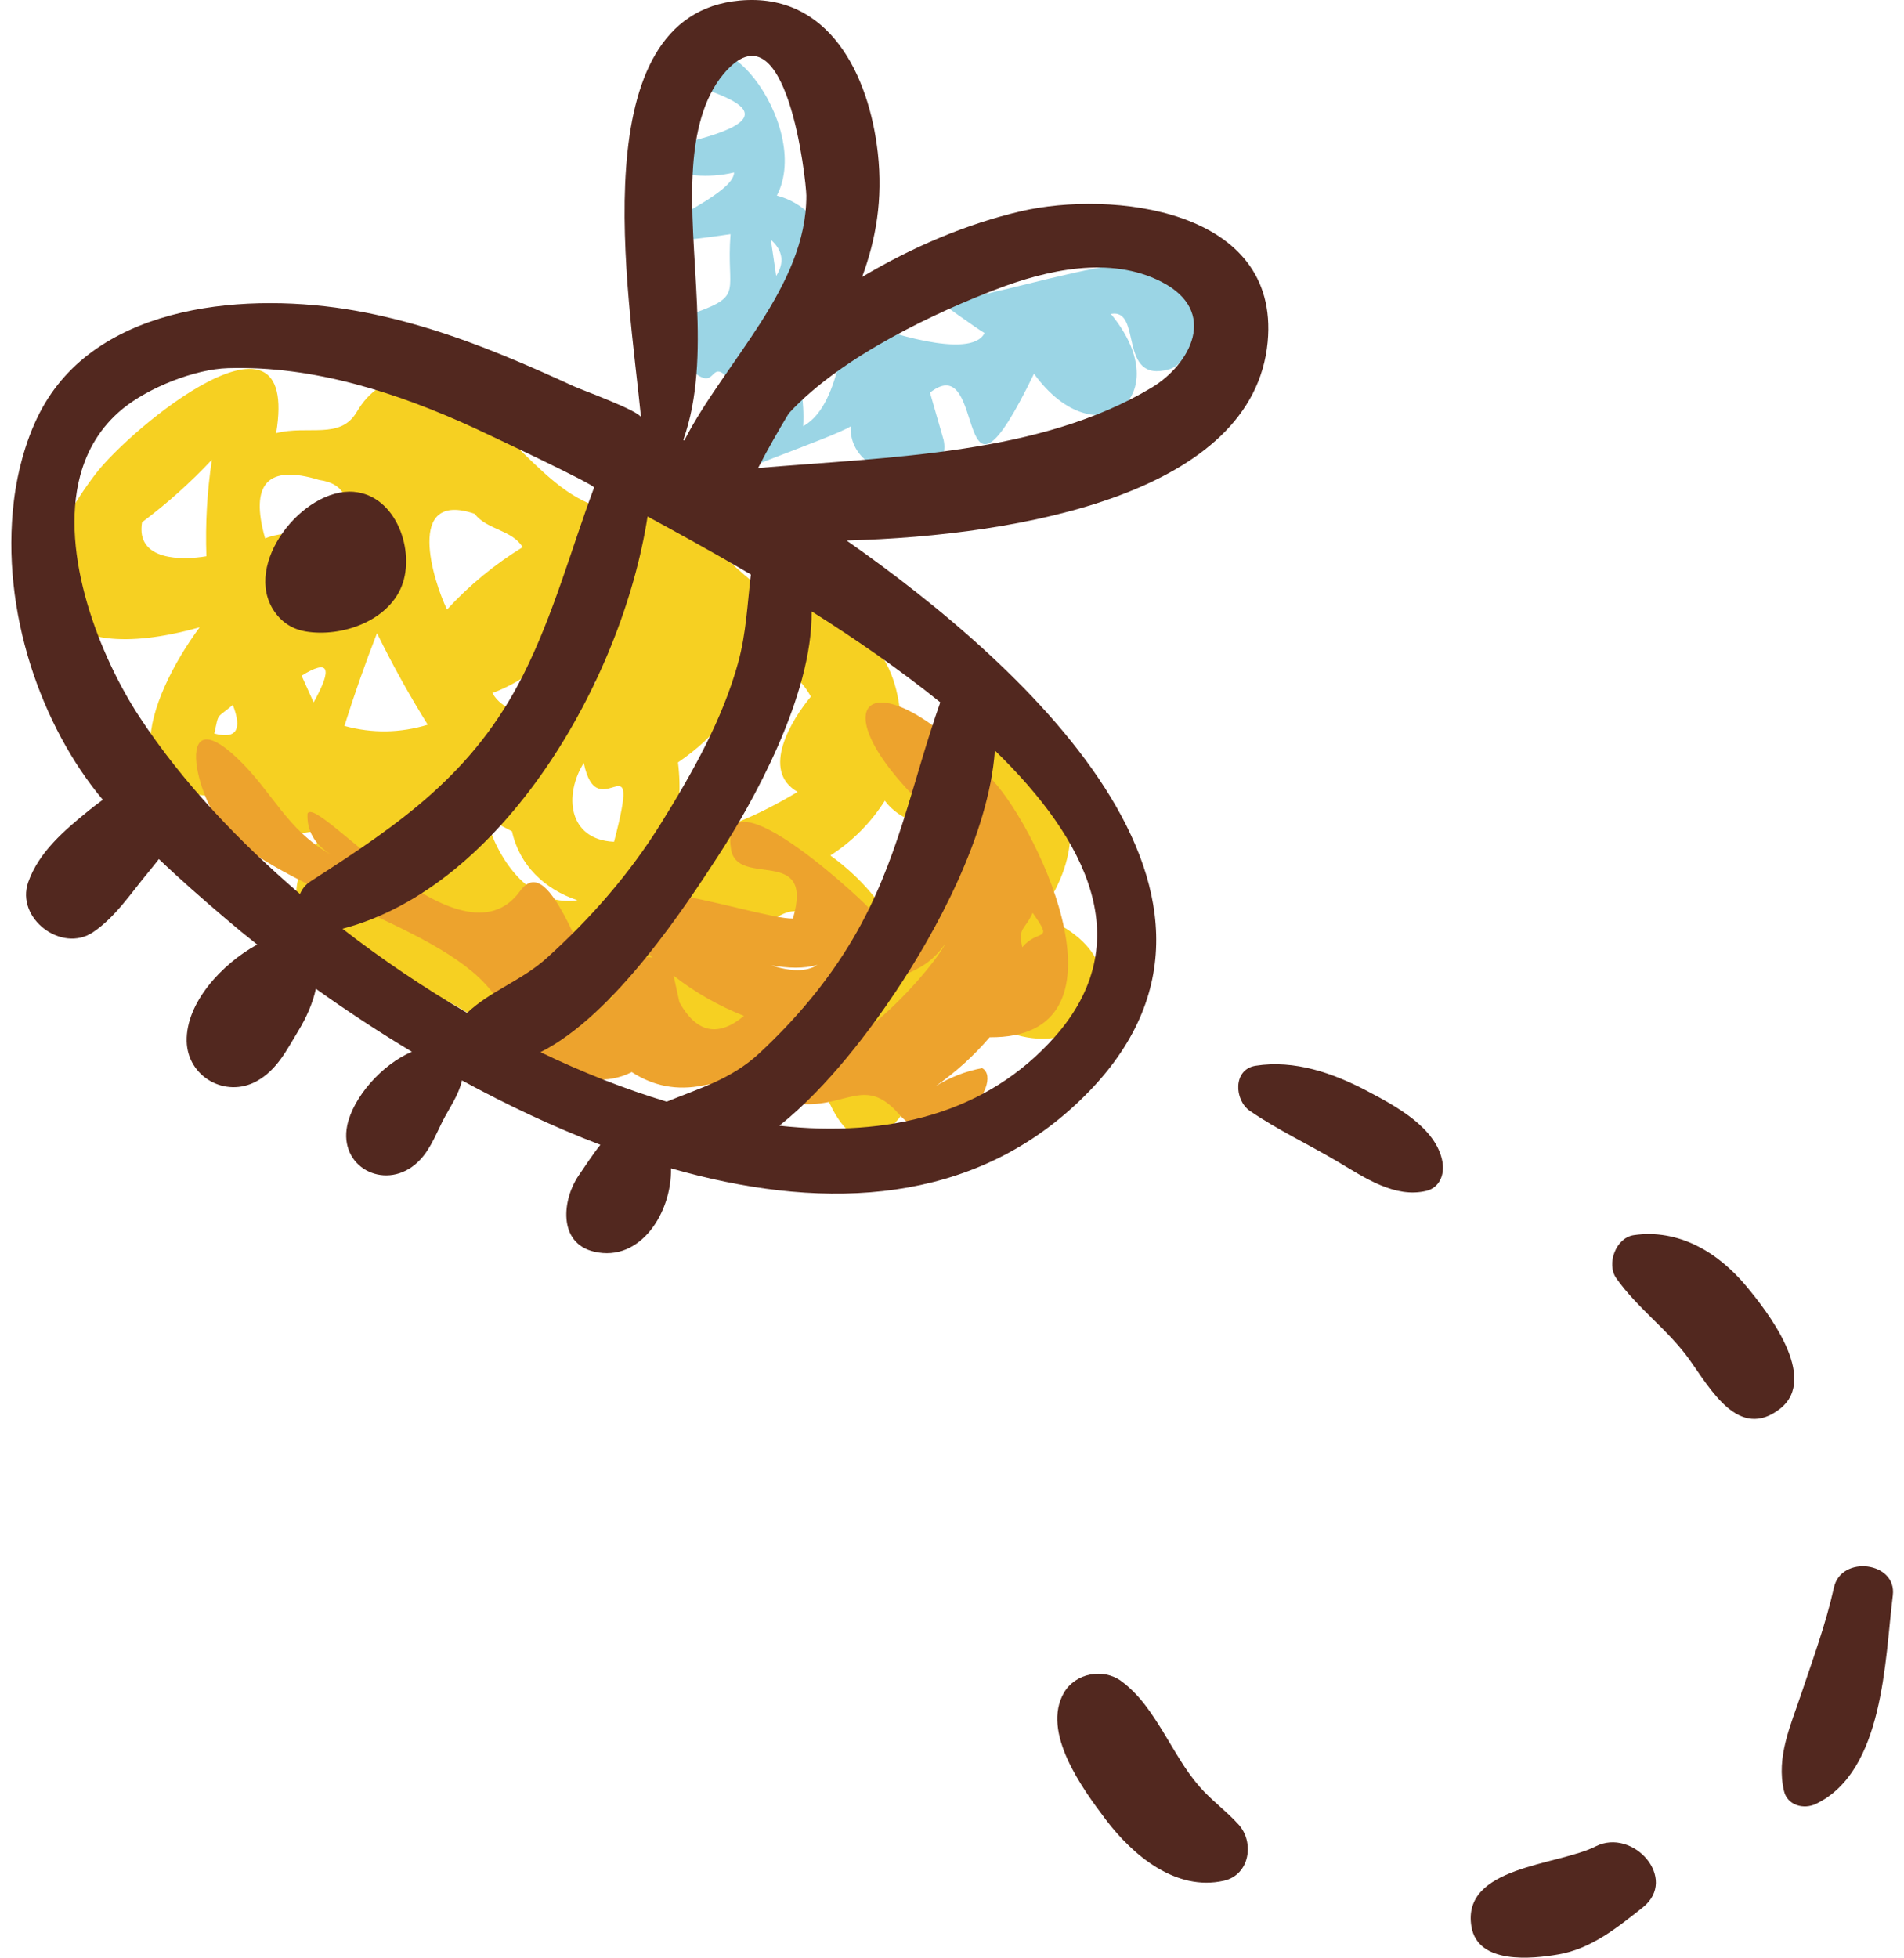 <?xml version="1.0" encoding="UTF-8"?>
<svg width="107px" height="110px" viewBox="0 0 107 110" version="1.1" xmlns="http://www.w3.org/2000/svg" xmlns:xlink="http://www.w3.org/1999/xlink">
    <!-- Generator: Sketch 55.2 (78181) - https://sketchapp.com -->
    <title>Bzzz</title>
    <desc>Created with Sketch.</desc>
    <g id="Page-1" stroke="none" stroke-width="1" fill="none" fill-rule="evenodd">
        <g id="five_LL" transform="translate(-133, -997)">
            <g id="Bzzz" transform="translate(133.636, 997)">
                <path d="M46.028,48.059 C47.274,47.256 48.295,46.231 49.088,44.983 C49.517,45.556 50.109,45.958 50.864,46.188 C48.899,47.581 49.988,52.67 49.976,52.679 C49.034,50.816 47.717,49.274 46.028,48.059 Z M20.235,50.936 C23.127,50.603 23.868,50.64 24.226,51.166 C23.132,50.882 21.85,50.749 20.235,50.936 Z M11.406,41.208 C11.681,39.981 11.501,40.407 12.448,39.599 C12.991,40.999 12.645,41.534 11.406,41.208 Z M7.347,29.338 C8.759,28.284 10.066,27.111 11.271,25.828 C11.001,27.623 10.899,29.43 10.963,31.249 C9.632,31.476 6.978,31.531 7.347,29.338 Z M17.313,26.967 C20.008,27.332 18.592,30.467 17.625,31.872 C18.483,29.579 15.378,29.783 14.262,30.245 C13.393,27.168 14.409,26.074 17.313,26.967 Z M26.033,28.862 C26.729,29.773 28.143,29.759 28.735,30.74 C27.155,31.711 25.739,32.876 24.486,34.242 C23.71,32.651 22.109,27.531 26.033,28.862 Z M44.934,39.131 C43.866,40.412 42.078,43.294 44.191,44.488 C41.874,45.847 39.894,46.764 37.164,47.105 C37.545,45.698 37.647,44.274 37.465,42.83 C39.504,41.449 41.301,39.393 41.701,36.883 C43.146,37.127 44.224,37.878 44.934,39.131 Z M20.55,35.569 C21.412,37.331 22.364,39.048 23.402,40.713 C21.843,41.184 20.283,41.208 18.72,40.779 C19.271,39.024 19.882,37.286 20.55,35.569 Z M29.23,41.087 C28.676,39.756 27.624,39.985 27.035,38.932 C28.849,38.261 30.246,37.096 31.227,35.436 C31.935,36.315 32.472,37.29 32.837,38.363 C31.231,38.718 30.028,39.625 29.23,41.087 Z M32.171,42.861 C32.951,46.671 35.48,41.136 33.872,47.289 C31.283,47.176 31.044,44.653 32.171,42.861 Z M28.138,46.702 C28.557,48.623 29.983,49.963 31.814,50.574 C29.036,50.991 27.215,48.031 26.698,45.954 C27.179,46.202 27.657,46.453 28.138,46.702 Z M16.313,37.958 C17.853,37.006 18.075,37.506 16.988,39.46 C16.763,38.96 16.538,38.46 16.313,37.958 Z M38.289,51.42 C36.333,52.734 34.518,55.126 31.885,55.135 C32.186,54.955 38.703,48.031 38.289,51.42 Z M53.68,49.648 C54.31,50.491 54.263,51.074 53.173,51.341 C53.342,50.778 53.51,50.214 53.68,49.648 Z M57.754,51.436 C62.497,45.032 56.887,39.562 50,41.965 C50.168,37.684 48.714,35.024 44.238,33.979 C40.368,33.077 39.182,28.483 34.649,28.677 C30.817,28.84 28.823,24.75 25.192,22.363 C23.141,21.013 20.837,20.712 19.411,23.145 C18.487,24.719 16.666,23.872 14.883,24.333 C16.233,16.179 6.717,24.016 4.728,26.633 C-0.454,33.442 2.175,37.612 10.585,35.239 C7.605,39.273 5.367,45.575 12.927,44.615 C13.306,47.836 15.984,46.78 17.836,46.574 C13.351,51.5 18.054,53.485 22.362,55.225 C29.273,58.02 30.445,63.012 37.507,56.286 C37.642,59.95 43.184,66.657 42.698,60.637 C42.547,58.761 40.989,52.85 42.971,51.564 C47.073,48.897 45.723,61.388 45.808,61.587 C49.292,69.831 54.078,53.878 52.259,55.472 C59.783,62.799 65.292,54.164 57.754,51.436 L57.754,51.436 Z" id="Fill-774" fill="#F6D022"></path>
                <path d="M42.983,15.502 C42.883,14.825 42.784,14.147 42.684,13.468 C43.362,14.074 43.461,14.754 42.983,15.502 Z M52.394,24.722 C52.138,23.834 51.883,22.946 51.627,22.058 C54.916,19.462 52.842,30.56 57.472,20.994 C60.991,25.849 65.652,22.299 61.792,17.636 C63.599,17.297 62.133,21.584 65.079,20.743 C66.443,20.352 68.089,16.393 66.869,15.317 C64.117,12.895 52.153,18.162 51.705,16.539 C51.748,16.691 54.476,18.609 54.694,18.709 C53.924,20.258 48.989,18.569 47.797,18.119 C46.481,17.619 46.874,22.621 44.501,23.943 C44.659,20.942 43.35,19.94 45.152,17.7 C47.03,15.365 45.998,11.774 43.021,10.988 C45.1,7.009 39.283,-0.361 37.912,4.426 C37.756,4.975 44.984,6.117 38.54,7.848 C34.317,8.985 37.758,10.387 40.617,9.688 C40.603,11.552 30.004,14.687 40.418,13.155 C40.164,16.419 41.188,16.589 38.388,17.584 C37.138,18.223 36.896,19.107 37.664,20.232 C40.307,23.128 38.599,18.462 41.51,22.915 C41.398,23.114 34.646,27.434 39.227,27.377 C39.444,26.832 46.052,24.637 47.167,23.955 C47.066,27.246 52.984,27.576 52.394,24.722 L52.394,24.722 Z" id="Fill-788" fill="#9BD5E5"></path>
                <path d="M44.115,57.736 C45.512,57.859 46.696,57.421 47.67,56.419 C49.389,54.437 51.011,55.135 52.482,53.016 C51.876,54.368 45.36,61.871 44.115,57.736 Z M37.547,56.31 C37.439,55.81 37.327,55.311 37.218,54.811 C38.428,55.756 39.748,56.507 41.173,57.07 C39.719,58.285 38.511,58.029 37.547,56.31 Z M45.294,54.205 C44.676,54.626 43.743,54.565 42.706,54.231 C43.648,54.394 44.539,54.427 45.294,54.205 Z M56.811,53.217 C56.574,52.054 56.937,52.296 57.396,51.282 C58.618,53.002 57.716,52.128 56.811,53.217 Z M54.98,58.271 C63.243,58.344 57.834,46.768 55.179,43.867 C47.989,36.009 44.567,39.751 52.797,46.643 C50.343,47.152 53.041,51.716 48.238,51.076 C48.636,51.315 39.719,42.806 40.442,47.682 C40.775,49.939 45.162,47.434 43.923,51.602 C41.886,51.682 28.7,46.846 36.032,53.793 C34.568,53.534 33.957,55.048 33.711,56.13 C32.202,55.057 30.372,47.569 28.583,50.07 C25.256,54.636 17.185,44.585 16.645,45.703 C16.598,46.664 17.038,47.434 17.962,48.007 C15.466,46.624 14.684,44.469 12.685,42.581 C9.002,39.107 10.376,45.293 12.37,47.007 C16.688,50.716 25.789,52.514 27.605,56.715 C28.69,59.218 32.06,61.653 34.869,60.227 C36.093,61.023 37.424,61.274 38.867,60.978 C42.677,60.305 40.541,61.542 44.037,61.987 C46.881,62.352 47.925,60.353 49.879,62.586 C52.307,65.374 55.921,60.8 54.559,60.005 C53.633,60.177 52.764,60.514 51.951,61.014 C53.079,60.227 54.088,59.315 54.98,58.271 L54.98,58.271 Z" id="Fill-789" fill="#EDA32D"></path>
                <path d="M43.163,63.24 C45.948,61.014 48.34,57.745 49.72,55.68 C51.911,52.402 54.931,46.939 55.274,42.162 C60.477,47.211 63.338,52.938 58.644,58.243 C54.824,62.56 49.28,63.91 43.163,63.24 Z M3.868,26.73 C4.254,25.281 5.012,23.983 6.267,22.957 C7.717,21.776 10.298,20.738 12.178,20.682 C16.991,20.535 21.725,22.069 26.045,24.056 C26.57,24.3 32.811,27.23 32.749,27.393 C31.449,30.889 30.488,34.482 28.785,37.88 C25.988,43.455 21.865,46.264 16.825,49.506 C16.519,49.7 16.339,49.954 16.223,50.224 C12.851,47.327 9.661,44.016 7.212,40.291 C4.993,36.919 2.691,31.147 3.868,26.73 Z M38.315,9.345 C38.443,7.561 38.843,5.572 40.018,4.165 C43.584,-0.093 44.676,10.24 44.678,10.988 C44.697,16.12 40.07,20.348 37.822,24.743 C37.806,24.731 37.787,24.722 37.765,24.712 C39.423,20.033 37.971,14.19 38.315,9.345 Z M55.31,16.267 C58.197,15.161 61.747,14.351 64.634,15.831 C67.88,17.496 66.244,20.48 64.084,21.776 C57.825,25.534 49.427,25.662 41.967,26.292 C42.509,25.229 43.096,24.213 43.691,23.223 C46.694,19.957 52.15,17.477 55.31,16.267 Z M18.611,52.175 C27.56,49.835 34.317,38.316 35.755,29.016 C37.214,29.809 39.255,30.92 41.562,32.272 C41.363,33.923 41.299,35.583 40.846,37.226 C39.965,40.431 38.26,43.438 36.52,46.24 C34.758,49.08 32.555,51.602 30.078,53.83 C28.683,55.088 26.914,55.671 25.616,56.902 C23.181,55.481 20.823,53.894 18.611,52.175 Z M36.83,61.89 C34.471,61.177 32.089,60.241 29.737,59.109 C33.9,57.028 37.948,50.813 39.71,48.104 C41.628,45.158 45.041,39.088 44.974,34.344 C47.392,35.869 49.903,37.596 52.205,39.455 C50.618,43.945 49.844,48.424 47.293,52.743 C45.872,55.152 44.074,57.276 42.033,59.173 C40.444,60.646 38.635,61.146 36.83,61.89 Z M59.459,62.371 C72.222,51.079 57.076,37.461 46.942,30.365 C56.863,30.098 69.808,27.675 70.604,19.213 C71.31,11.684 61.789,10.697 56.742,11.867 C53.702,12.575 50.654,13.866 47.814,15.557 C48.584,13.465 48.989,11.216 48.695,8.589 C48.202,4.208 45.957,-0.418 40.948,0.03 C31.987,0.828 34.698,16.449 35.39,23.464 C35.352,23.097 32.067,21.911 31.629,21.709 C30.324,21.11 29.012,20.523 27.684,19.981 C24.986,18.875 22.21,17.96 19.335,17.454 C13.431,16.409 5.055,16.975 1.753,22.896 C0.886,24.45 0.356,26.387 0.143,28.149 C-0.61,34.354 1.699,40.829 5.142,44.93 C4.865,45.129 4.593,45.338 4.337,45.546 C2.968,46.662 1.547,47.865 0.948,49.565 C0.237,51.588 2.828,53.558 4.593,52.369 C5.865,51.514 6.76,50.122 7.74,48.952 C7.927,48.729 8.11,48.492 8.292,48.26 C9.49,49.404 10.767,50.522 12.079,51.637 C12.624,52.104 13.209,52.582 13.817,53.063 C11.825,54.155 9.812,56.339 9.855,58.489 C9.895,60.492 12.034,61.7 13.782,60.741 C14.945,60.102 15.48,58.974 16.141,57.89 C16.567,57.189 16.936,56.376 17.116,55.547 C18.788,56.741 20.598,57.937 22.511,59.086 C20.816,59.803 19.205,61.653 18.878,63.221 C18.397,65.544 20.917,66.875 22.677,65.43 C23.459,64.791 23.797,63.855 24.24,62.977 C24.619,62.233 25.128,61.558 25.325,60.694 C27.819,62.056 30.435,63.294 33.105,64.313 C32.662,64.857 32.283,65.464 31.885,66.037 C30.978,67.344 30.677,69.826 32.752,70.316 C35.373,70.932 37.128,68.083 37.071,65.634 C45.15,67.953 53.308,67.813 59.459,62.371 L59.459,62.371 Z" id="Fill-802" fill="#52281F"></path>
                <path d="M16.555,35.476 C18.542,35.805 21.154,34.908 21.94,32.923 C22.71,30.974 21.644,27.829 19.241,27.63 C16.403,27.396 12.943,31.711 14.795,34.368 C15.248,35.019 15.871,35.365 16.555,35.476" id="Fill-803" fill="#52281F"></path>
                <path d="M69.934,59.87 C68.634,60.071 68.728,61.805 69.602,62.406 C71.17,63.484 72.937,64.303 74.571,65.279 C76.039,66.15 77.754,67.33 79.528,66.899 C80.267,66.716 80.544,65.982 80.432,65.302 C80.108,63.353 77.782,62.129 76.196,61.291 C74.27,60.275 72.115,59.531 69.934,59.87" id="Fill-804" fill="#52281F"></path>
                <path d="M99.407,79.133 C101.607,77.395 98.647,73.622 97.482,72.232 C95.89,70.326 93.674,69.025 91.18,69.388 C90.166,69.535 89.628,71.003 90.194,71.808 C91.374,73.485 93.084,74.683 94.287,76.353 C95.473,78.004 97.079,80.969 99.407,79.133" id="Fill-805" fill="#52281F"></path>
                <path d="M101.411,101.341 C105.247,99.503 105.285,93.232 105.735,89.627 C105.972,87.733 102.834,87.346 102.427,89.18 C101.974,91.221 101.257,93.17 100.591,95.152 C99.99,96.948 99.175,98.698 99.618,100.609 C99.807,101.428 100.731,101.663 101.411,101.341" id="Fill-806" fill="#52281F"></path>
                <path d="M82.055,108.23 C82.41,110.369 85.458,110.049 86.933,109.795 C88.79,109.481 90.258,108.282 91.682,107.157 C93.716,105.54 91.128,102.662 89.034,103.726 C86.912,104.808 81.489,104.836 82.055,108.23" id="Fill-807" fill="#52281F"></path>
                <path d="M68.141,105.656 C69.598,105.327 69.872,103.503 68.972,102.501 C68.283,101.739 67.44,101.137 66.76,100.355 C65.962,99.439 65.358,98.314 64.724,97.284 C64.06,96.211 63.4,95.197 62.377,94.442 C61.353,93.689 59.798,93.999 59.163,95.081 C57.858,97.308 60.21,100.502 61.505,102.219 C63.03,104.232 65.446,106.264 68.141,105.656" id="Fill-808" fill="#52281F"></path>
            </g>
        </g>
    </g>
</svg>